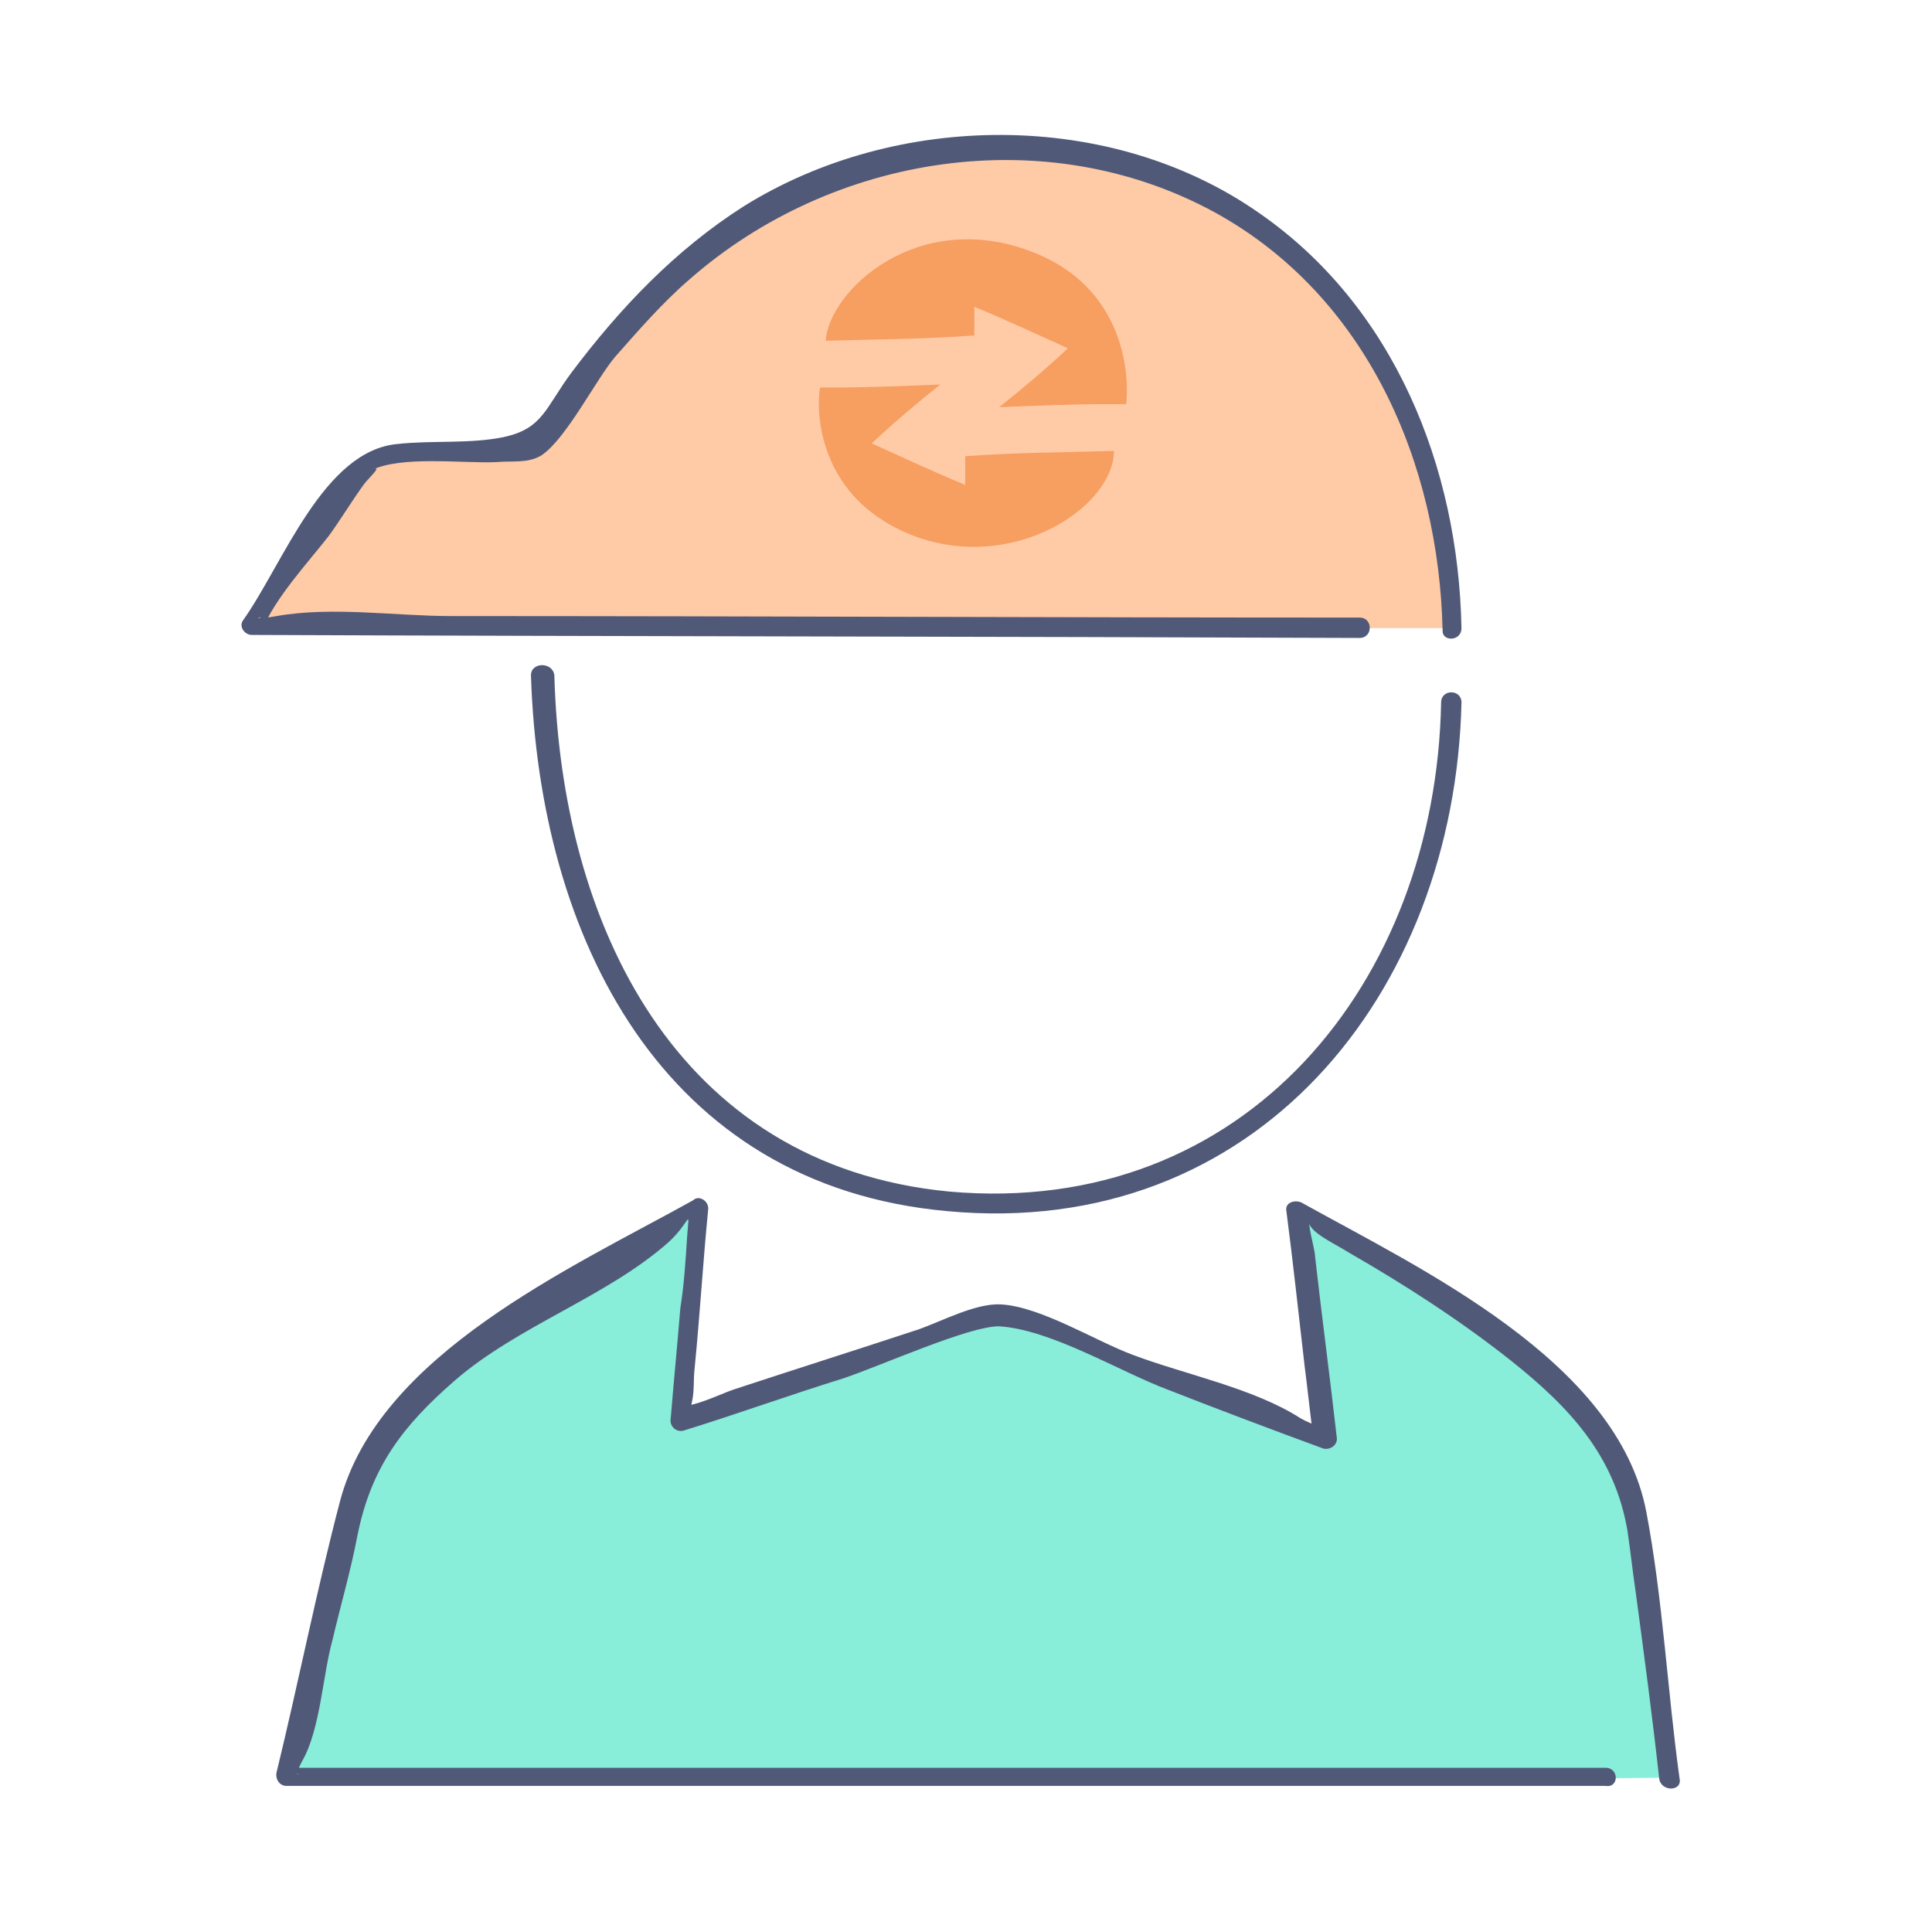<?xml version="1.0" encoding="utf-8"?>
<!-- Generator: Adobe Illustrator 19.0.0, SVG Export Plug-In . SVG Version: 6.00 Build 0)  -->
<svg version="1.1" id="Layer_1" xmlns="http://www.w3.org/2000/svg" xmlns:xlink="http://www.w3.org/1999/xlink" x="0px" y="0px"
	 viewBox="0 0 256 256" style="enable-background:new 0 0 256 256;" xml:space="preserve">
<style type="text/css">
	.st0{fill:#88EDD9;}
	.st1{fill:#FFCAA6;}
	.st2{fill:#505A78;}
	.st3{fill:#F79E61;}
</style>
<g id="Static-Pages_1_">
	<g id="About-Page_1_" transform="translate(-733, -2602)">
		<g id="We-bring_1_" transform="translate(-3, 2162)">
			<g id="Body_1_" transform="translate(296.5, 425)">
				<g id="Point-2" transform="translate(345.472, 13.596)">
					<g id="bring-professionalism" transform="translate(94.179, 0.536)">
						<g id="XMLID_59_" transform="translate(3.596, 77.907)">
							<path id="XMLID_2_" class="st0" d="M209,158.6H34.3l8-32.8c0-16.6,29.3-32.6,46.6-42.1l-2.2,27.5l41.9-13.8l43.2,16.4
								l-3.5-30.2c17.3,9.5,45.2,25.5,45.2,42.1l4.2,32.8"/>
						</g>
						<path id="XMLID_6_" class="st1" d="M192.2,84.1c0-39-29.1-63.9-62.3-63.9c-26.8,0-47.7,22.6-59.4,39.7l-21.7,1.6L33.4,83.7
							l38.4,0.4H192.2z"/>
						<g id="XMLID_39_" transform="translate(21.304, 38.354)">
							<g id="XMLID_25_">
								<path id="XMLID_29_" class="st2" d="M48.9,52c1.1,34.6,17.3,67.6,55.2,71c40.8,3.8,67.2-28.8,68.1-67.4c0-1.8-2.7-1.8-2.7,0
									c-0.7,37-25.9,68.3-65.2,64.8C68,116.9,52.9,84.8,52,52C51.8,50.2,48.9,50.2,48.9,52L48.9,52z"/>
							</g>
						</g>
						<g id="XMLID_40_">
							<g id="XMLID_19_">
								<path id="XMLID_1_" class="st2" d="M193.5,84.1c-0.4-21.3-8.9-42.6-26.8-55c-19.7-13.8-48.1-13.5-68.3-0.9
									C89.3,34,82,41.7,75.6,50.2c-3.5,4.7-3.8,7.5-9.1,8.6c-4.4,0.9-9.5,0.4-14,0.9C42.7,60.6,37.4,75.5,32.1,83
									c-0.7,0.9,0.2,2,1.1,2c49,0.2,97.8,0.2,146.8,0.4c1.8,0,1.8-2.7,0-2.7c-40.1,0-80.3-0.2-120.4-0.2c-7.3,0-15.7-1.3-23.1,0
									c-4.9,0.9-0.7-1.1-2,2c1.8-4.4,6-8.9,8.9-12.6c1.6-2.2,3.1-4.7,4.7-6.9c0.7-0.9,2.7-2.7,0.9-1.8c4-2,12.2-0.9,16.6-1.1
									c2.2-0.2,4.2,0.2,6-0.9c3.3-2.2,7.3-10.2,9.8-13.1c3.1-3.5,6.2-7.1,9.8-10.2c18.9-16.6,47.2-21.1,69.6-8.9
									c20.2,11.1,29.7,33.3,30.2,55.4C190.9,85.9,193.5,85.9,193.5,84.1L193.5,84.1z"/>
							</g>
						</g>
						<g id="XMLID_50_" transform="translate(41.95, 8.12)">
							<path id="XMLID_58_" class="st3" d="M94.6,26.1c-15.1-5.8-26.8,5.1-27.3,11.8c6.7-0.2,12.9-0.2,19.7-0.7v-3.8
								c4.4,1.8,8.6,3.8,12.4,5.5c-3.1,2.9-6.2,5.5-9.1,7.8c5.1-0.2,9.5-0.4,14.6-0.4h2.2C107.2,46.3,109,31.6,94.6,26.1z"/>
							<path id="XMLID_57_" class="st3" d="M79.1,63.8c13.3,4.9,26.4-4,26.4-11.3c-6.7,0.2-12.9,0.2-19.7,0.7v3.8
								c-4.4-1.8-8.6-3.8-12.4-5.5c3.1-2.9,6.2-5.5,9.1-7.8c-5.1,0.2-9.5,0.4-14.6,0.4h-1.3C66.4,44,64.4,58.2,79.1,63.8z"/>
						</g>
						<g id="XMLID_41_" transform="translate(2.397, 76.709)">
							<g id="XMLID_15_">
								<path id="XMLID_31_" class="st2" d="M210.2,158.4H100H42.1h-5.3h-1.1c2.4,0.7,0.2,2,1.8-0.9c2.4-4.2,2.7-11.3,4-16
									c1.1-4.7,2.4-9.1,3.3-13.8c1.8-9.1,6-14.6,12.9-20.6c8.4-7.3,20.2-11.1,28.4-18.4c2.9-2.7,2.7-4.7,2.4-0.7
									c-0.2,3.1-0.4,6.4-0.9,9.5c-0.4,4.9-0.9,10-1.3,14.9c0,0.9,0.9,1.6,1.8,1.3c7.1-2.2,14-4.7,21.1-6.9
									c5.3-1.8,16.6-6.9,20.6-6.9c6.9,0.4,16,6,22.4,8.4c6.9,2.7,13.8,5.3,20.6,7.8c0.9,0.2,1.8-0.4,1.8-1.3
									c-0.9-8-2-16.2-2.9-24.2c0-0.9-1.1-4.4-0.7-5.1c-0.9,1.6,3.1,3.3,5.3,4.7c7.3,4.2,14.6,8.9,21.3,14.2
									c7.8,6.2,13.8,12.6,15.5,22.6c0.4,2.7,0.7,5.5,1.1,8.2c1.1,8.2,2.2,16.4,3.1,24.6c0.2,1.8,3.1,1.8,2.7,0
									c-1.6-11.5-2.2-23.7-4.4-35.3c-3.8-20-29.9-32.2-45.7-41c-0.9-0.4-2.2,0-2,1.1c0.9,6.9,1.6,13.5,2.4,20.4
									c0.4,3.1,0.7,6,1.1,9.1c0.2,1.6,2.7-0.4,1.1-0.9c-0.9-0.2-2-0.7-2.7-1.1c-6.2-4-15.3-5.8-22.2-8.4
									c-4.9-1.8-12.2-6.4-17.5-6.7c-3.3-0.2-7.8,2.2-10.9,3.3c-8.2,2.7-16.4,5.3-24.6,8c-2,0.7-4.9,2.2-7.1,2.2
									c2,0,0.9,2.4,1.6-0.4c0.4-1.6,0.2-3.1,0.4-4.7c0.7-7.1,1.1-14,1.8-21.1c0-1.1-1.3-1.8-2-1.1c-16,8.9-41.7,20.4-46.8,39.9
									c-3.1,11.8-5.5,24-8.4,35.9c-0.2,0.9,0.4,1.8,1.3,1.8h174.8C212,161.1,212,158.4,210.2,158.4L210.2,158.4z"/>
							</g>
						</g>
					</g>
				</g>
			</g>
		</g>
	</g>
</g>
</svg>
